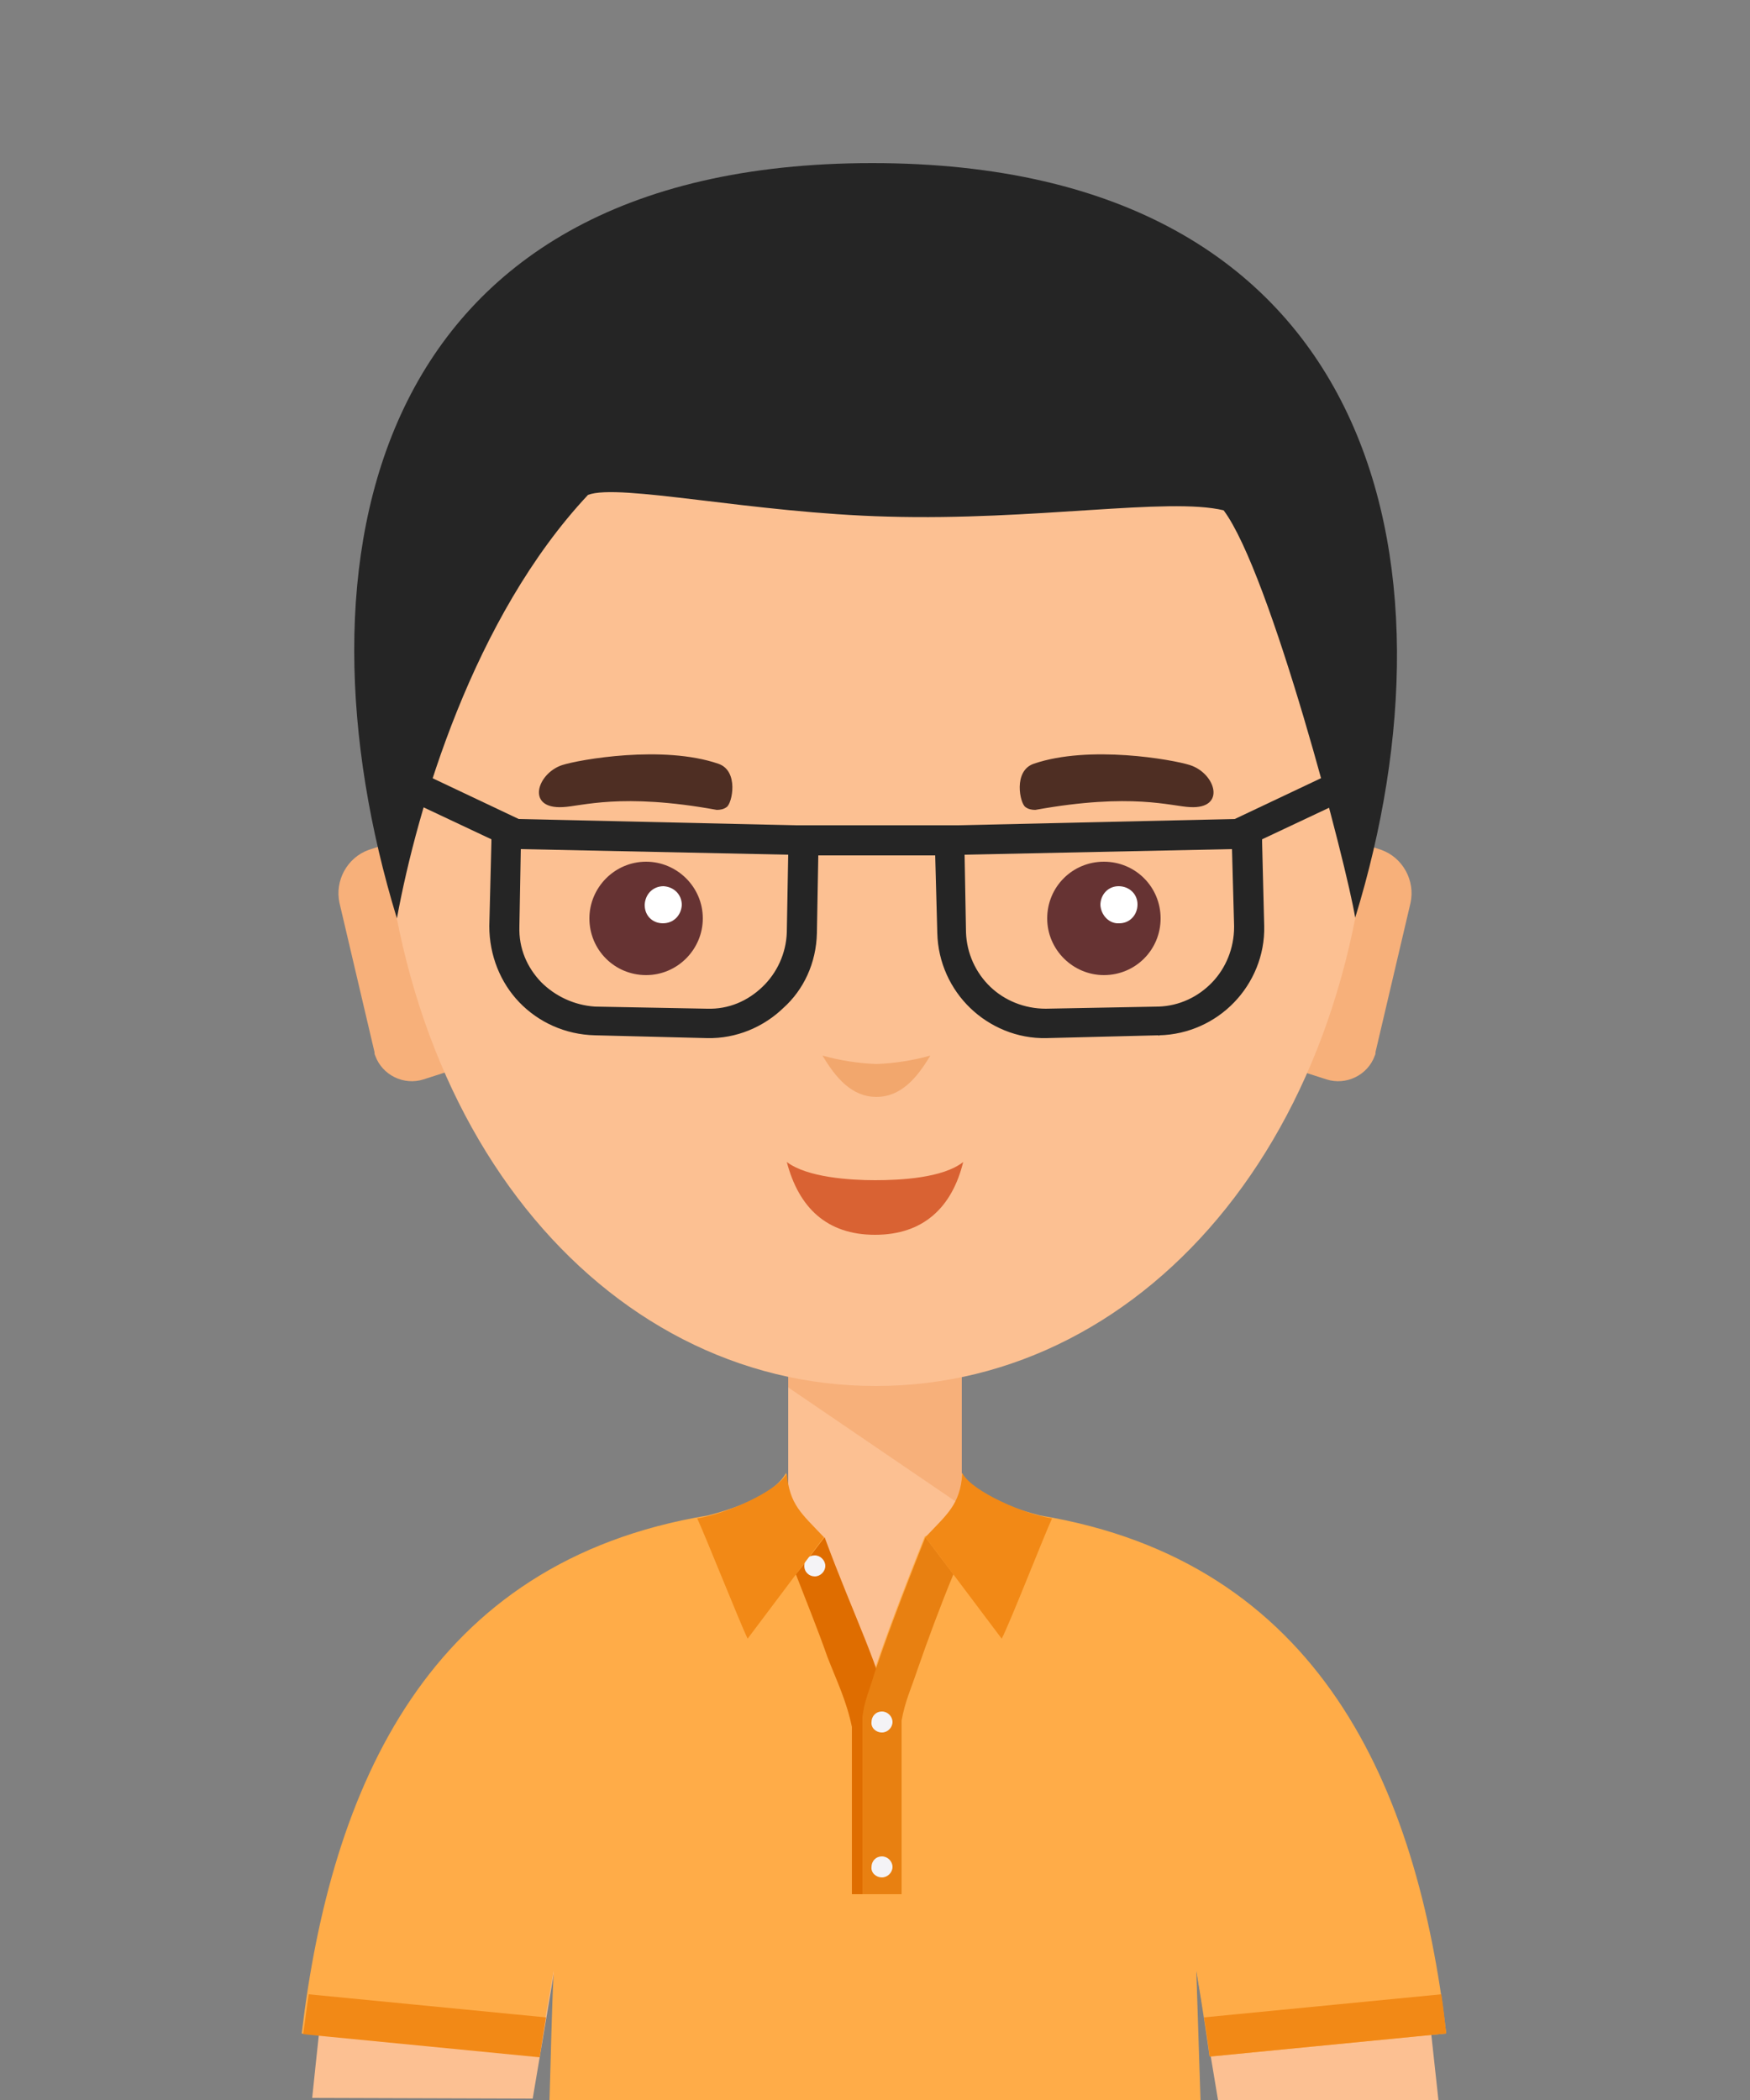 <?xml version="1.0" encoding="utf-8"?>
<!-- Generator: Adobe Illustrator 28.0.0, SVG Export Plug-In . SVG Version: 6.00 Build 0)  -->
<svg version="1.1" id="Capa_1" xmlns="http://www.w3.org/2000/svg" xmlns:xlink="http://www.w3.org/1999/xlink" x="0px" y="0px"
	 viewBox="0 0 250 300" style="enable-background:new 0 0 250 300;" xml:space="preserve">
<rect x="0" y="0" width="250" height="300" fill="#808080" stroke="none"/>
<style type="text/css">
	.st0{fill-rule:evenodd;clip-rule:evenodd;fill:#FCC092;}
	.st1{fill-rule:evenodd;clip-rule:evenodd;fill:#F7B07A;}
	.st2{fill-rule:evenodd;clip-rule:evenodd;fill:#F2A76D;}
	.st3{fill:#D96233;}
	.st4{fill-rule:evenodd;clip-rule:evenodd;fill:#663333;}
	.st5{fill-rule:evenodd;clip-rule:evenodd;fill:#FFFFFF;}
	.st6{fill-rule:evenodd;clip-rule:evenodd;fill:#4E2E23;}
	.st7{fill-rule:evenodd;clip-rule:evenodd;fill:#252525;}
	.st8{fill:none;}
	.st9{fill:#252525;}
	.st10{fill-rule:evenodd;clip-rule:evenodd;fill:#FFAC48;}
	.st11{fill-rule:evenodd;clip-rule:evenodd;fill:#DF6D00;}
	.st12{fill-rule:evenodd;clip-rule:evenodd;fill:#F4F3F6;}
	.st13{fill-rule:evenodd;clip-rule:evenodd;fill:#E88011;}
	.st14{fill-rule:evenodd;clip-rule:evenodd;fill:#F28916;}
</style>
<path class="st0" d="M202.4,273.6c-5.3-32.7-29.5-56.5-65-57V191h-24.8v25.6c-35.5,0.6-59.7,24.4-65,57c-0.4,2.7-1.6,12.4-3,26.1
	l31.5,0.1c1.3-7.7,2.6-15.3,3.8-22.7c-0.1,8-0.1,15.5-0.1,22.7l90.5,0.2c0-7.2,0-14.7-0.1-22.8c1.3,7.4,2.5,15.1,3.8,22.8l31.5,0.1
	C204,286.2,202.9,276.4,202.4,273.6z"/>
<polygon class="st1" points="112.6,196.1 137.4,196.1 137.4,215.1 112.6,198.2 "/>
<path class="st1" d="M52.7,121.4l5.6-1.8l7.8,32.8l-5.6,1.8c-2.8,0.9-5.9-0.6-6.9-3.4c-0.1-0.2-0.1-0.3-0.1-0.5L48.5,129
	C47.8,125.8,49.6,122.5,52.7,121.4z"/>
<path class="st1" d="M197.3,121.4l-5.6-1.8l-7.8,32.8l5.6,1.8c2.8,0.9,5.9-0.6,6.9-3.4c0.1-0.2,0.1-0.3,0.1-0.5l5-21.3
	C202.2,125.8,200.4,122.5,197.3,121.4L197.3,121.4z"/>
<path class="st0" d="M125.1,24.8c39.1,0,70.8,28.6,70.8,82.2s-31.7,91-70.8,91s-70.7-37.4-70.7-91S86.1,24.8,125.1,24.8L125.1,24.8z
	"/>
<path class="st2" d="M117.5,150.8c2.5,0.7,5.1,1.1,7.7,1.2c2.6-0.1,5.2-0.5,7.7-1.2c-1.9,3.2-4.2,5.9-7.7,5.9S119.4,154,117.5,150.8
	z"/>
<path class="st3" d="M125,168.6c3.6,0,9.7-0.3,12.6-2.6c-1.6,6.5-5.7,10.4-12.6,10.4s-10.9-3.9-12.6-10.4
	C115.3,168.2,121.4,168.6,125,168.6L125,168.6z"/>
<path class="st4" d="M92.3,139.3c4.5,0,8.1-3.7,8.1-8.1c0-4.5-3.7-8.1-8.1-8.1c-4.5,0-8.1,3.7-8.1,8.1
	C84.2,135.7,87.8,139.3,92.3,139.3C92.3,139.3,92.3,139.3,92.3,139.3z"/>
<path class="st4" d="M157.7,139.3c4.5,0,8.1-3.6,8.1-8.1s-3.6-8.1-8.1-8.1c-4.5,0-8.1,3.6-8.1,8.1c0,0,0,0,0,0
	C149.6,135.7,153.3,139.3,157.7,139.3z"/>
<path class="st5" d="M159.9,131.9c1.5,0,2.6-1.2,2.6-2.7s-1.2-2.6-2.7-2.6c-1.5,0-2.6,1.2-2.6,2.7c0,0,0,0,0,0
	C157.3,130.8,158.5,132,159.9,131.9z"/>
<path class="st5" d="M94.7,131.9c1.5,0,2.6-1.1,2.7-2.6c0-1.5-1.1-2.6-2.6-2.7c-1.5,0-2.6,1.1-2.7,2.6c0,0,0,0,0,0.1
	C92.1,130.8,93.2,131.9,94.7,131.9z"/>
<path class="st6" d="M80.3,109.3c2.5-0.8,14.4-2.9,22.3-0.2c3,1,2,5.7,1.2,6.2c-0.4,0.3-0.9,0.4-1.4,0.4c-13.7-2.5-19.4-0.5-22-0.4
	C75.1,115.6,76.7,110.5,80.3,109.3L80.3,109.3z"/>
<path class="st6" d="M170,109.3c-2.5-0.8-14.4-2.9-22.3-0.2c-3,1-2,5.7-1.2,6.2c0.4,0.3,0.9,0.4,1.4,0.4c13.8-2.5,19.5-0.5,22.1-0.4
	C175.2,115.6,173.7,110.5,170,109.3L170,109.3z"/>
<path class="st7" d="M56.7,131.2c2.9-15.8,10.9-43,27.3-60.5c4.4-1.7,23.5,2.6,42.8,3.1c21,0.6,40.1-2.8,48-0.9
	c6.7,8.9,17.6,50.8,18.8,58.2c15.6-50.7,3.3-107.8-69-107.8S41.2,80.5,56.7,131.2z"/>
<rect y="0" class="st8" width="250" height="299.9"/>
<path class="st9" d="M112.6,122.1l-38.2-0.8l-0.2,11l0,0l0,0v0.1c-0.1,3.1,1.1,5.8,3.1,7.9c2,2,4.7,3.3,7.7,3.5l0,0l0,0H85l16,0.3
	c3.1,0.1,5.8-1.1,7.9-3.1c2.1-2,3.4-4.8,3.5-7.8L112.6,122.1z M136.8,117.9l39.6-0.9l15-7.1l1,4.3l-12.1,5.7c0,0.1,0,0.3,0,0.4
	l0.3,12l0,0l0,0l0,0c0.1,4.2-1.6,8.1-4.3,10.9c-2.7,2.8-6.5,4.6-10.7,4.7l-0.1,0.1l0,0v-0.1l-16,0.4c-4.2,0.1-8.1-1.6-10.9-4.3
	c-2.8-2.7-4.6-6.5-4.7-10.7l-0.3-11.1c-5.6,0-11.1,0-16.7,0l-0.2,11.1c-0.1,4.3-1.9,8.1-4.8,10.7c-2.8,2.7-6.7,4.4-10.9,4.3l-16-0.4
	v0.1l0,0v-0.1c-4.3-0.1-8.1-1.9-10.8-4.7c-2.7-2.8-4.3-6.7-4.3-10.9l0,0l0,0l0,0l0.3-12c0-0.1,0-0.3,0-0.4l-12.1-5.7l1-4.3l15,7.1
	l39.6,0.9C121.4,117.9,129.1,117.9,136.8,117.9L136.8,117.9z M176,121.3l-38.2,0.8l0.2,11.1c0.1,3,1.4,5.8,3.5,7.8
	c2,1.9,4.8,3.1,7.9,3.1l16-0.3h0.1l0,0l0,0c3-0.1,5.7-1.4,7.7-3.5c1.9-2,3.1-4.8,3.1-7.9v-0.1l0,0l0,0L176,121.3z"/>
<g>
	<path class="st10" d="M79.1,281.5c-0.3,6.2-0.4,12.3-0.6,18.5h93c-0.2-6.2-0.4-12.3-0.6-18.5c0,0,1.1,6.5,1.9,12.3l33.8-3.3
		c-4.1-35.3-18.1-67.4-58-74c-3.5-0.9-9.4-2.8-11.2-6.1c-0.2,6.4-0.6,7.3-5.3,9.1c-3.7,9.3-5.8,15-7.2,19.2
		c-1.9-5.6-4.5-11.7-7.3-19.2c-4.7-1.9-5-2.7-5.3-9.1c-1.8,3.3-7.7,5.2-11.2,6.1c-39.9,6.6-53.8,38.7-58,74l33.8,3.3
		C78,288,79.1,281.5,79.1,281.5z"/>
	<path class="st11" d="M113.7,224.9c1.5,3.9,3.1,7.8,4.5,11.8c1.4,3.6,2.7,6.2,3.5,10v23.9h5.7v-24.5c-1.6-7.9-5.4-15.1-9.6-26.5
		C116.4,221.4,115.1,223.2,113.7,224.9L113.7,224.9z"/>
	<path class="st12" d="M116.4,225.2c0.8,0,1.5-0.7,1.5-1.5s-0.7-1.5-1.5-1.5c-0.9,0-1.5,0.6-1.5,1.5S115.6,225.2,116.4,225.2
		L116.4,225.2z"/>
	<path class="st13" d="M128.8,270.6v-24.8c0.5-2.8,1.3-4.4,2.2-7.1c1.6-4.6,3.3-9.2,5.2-13.8l-4-5.3c-3.7,9.3-5.8,15-7.2,19.2
		c-0.9,3-1.5,4.1-1.8,6.5v25.3h4.2H128.8z"/>
	<path class="st12" d="M126,247.5c0.8,0,1.5-0.7,1.5-1.5c0-0.8-0.7-1.5-1.5-1.5c-0.9,0-1.5,0.7-1.5,1.5
		C124.4,246.8,125.1,247.5,126,247.5L126,247.5z"/>
	<path class="st14" d="M78,288.2l-33.9-3.3c-0.3,1.9-0.5,3.8-0.8,5.7l33.8,3.3C77.4,291.9,77.7,290,78,288.2z"/>
	<path class="st14" d="M205.9,284.9l-33.9,3.3c0.3,1.8,0.6,3.7,0.8,5.6l33.8-3.3C206.4,288.7,206.2,286.8,205.9,284.9z"/>
	<path class="st14" d="M132.2,219.6c3.2-3.4,4.9-4.6,5.3-9.1c1.4,2.6,9,5.9,12.8,6.4c-1.2,2.6-6,14.9-7.2,17.2L132.2,219.6z"/>
	<path class="st14" d="M117.7,219.6c-3.2-3.4-4.9-4.6-5.3-9.1c-1.4,2.6-9,5.9-12.8,6.4c1.2,2.6,6.1,14.9,7.2,17.2L117.7,219.6z"/>
	<path class="st12" d="M126,268.2c0.8,0,1.5-0.7,1.5-1.5c0-0.8-0.7-1.5-1.5-1.5c-0.9,0-1.5,0.7-1.5,1.5
		C124.4,267.5,125.1,268.2,126,268.2L126,268.2z"/>
</g>
</svg>
